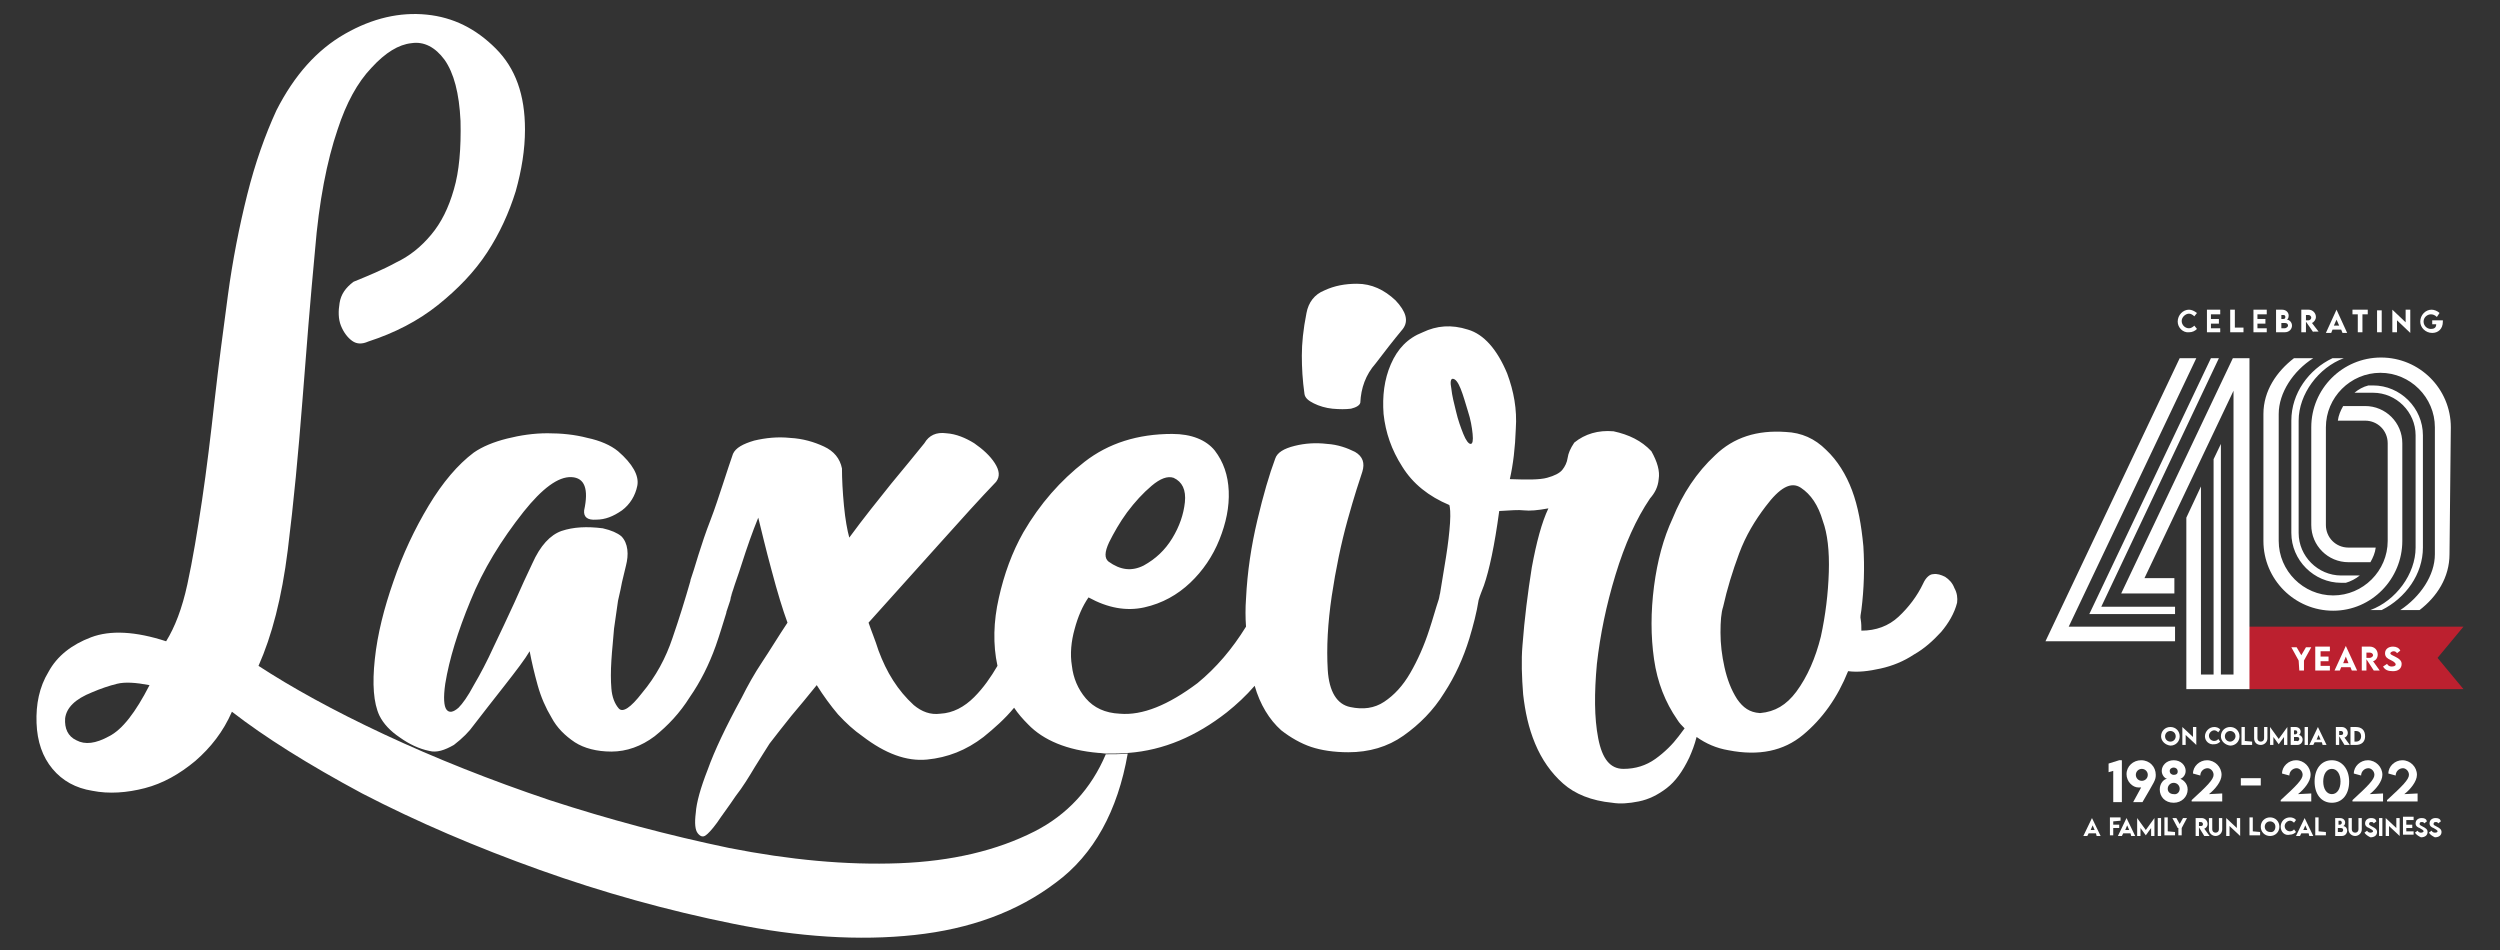 <svg xmlns="http://www.w3.org/2000/svg" xmlns:xlink="http://www.w3.org/1999/xlink" id="Layer_1" x="0px" y="0px" viewBox="0 0 376.2 143" style="enable-background:new 0 0 376.2 143;" xml:space="preserve"><rect x="0" y="0" width="376.2" height="143" fill="#333333" stroke="none"/><style type="text/css">	.st0{fill:#FFFFFF;}	.st1{fill:#BC202F;}</style><g>	<g>		<path class="st0" d="M166.4,113.5c-2.2,5.2-5.8,9.1-10.7,11.6c-5.7,2.9-12.5,4.5-20.4,4.8c-7.9,0.3-16.5-0.5-25.6-2.3   c-9.1-1.9-18.1-4.3-27-7.2c-8.9-3-17.2-6.3-24.9-9.9s-14-7.1-18.9-10.3c2-4.5,3.5-10.2,4.4-17.4c0.9-7.2,1.6-14.7,2.2-22.4   c0.6-7.8,1.2-15.3,1.9-22.7c0.6-7.4,1.8-13.5,3.4-18.2c1.3-4,3-7.1,5.1-9.3c2.1-2.3,4.1-3.5,6-3.7c1.9-0.3,3.6,0.6,5,2.5   c1.4,2,2.2,5,2.4,9.2c0.1,4.1-0.2,7.6-1,10.3c-0.8,2.8-1.9,5-3.4,6.8s-3.2,3.2-5.3,4.2c-2,1.1-4.2,2-6.4,2.9   c-1.2,0.9-1.9,1.9-2.1,3.2c-0.2,1.2-0.2,2.4,0.2,3.4c0.4,1,1,1.8,1.7,2.3s1.5,0.5,2.4,0.1c4-1.3,7.5-3.1,10.5-5.5   c3-2.4,5.5-5,7.4-7.9c1.9-2.9,3.3-6,4.3-9.2c0.9-3.2,1.4-6.3,1.4-9.3c0-5.2-1.4-9.2-4.4-12.2s-6.4-4.7-10.4-5.1   c-4-0.4-8.1,0.5-12.3,2.9c-4.2,2.4-7.6,6.2-10.3,11.5c-1.7,3.7-3.2,7.9-4.4,12.7s-2.2,9.9-2.9,15.1c-0.7,5.2-1.4,10.5-2,15.8   c-0.6,5.4-1.2,10.4-1.9,15.1c-0.7,4.7-1.4,8.9-2.2,12.6c-0.8,3.7-1.9,6.5-3.2,8.6c-4.6-1.5-8.4-1.7-11.3-0.6   c-2.9,1.1-5.1,2.8-6.4,5.2c-1.4,2.3-1.9,4.9-1.8,7.7s0.9,5.1,2.4,6.9s3.5,2.9,6,3.3c2.5,0.5,5.2,0.3,7.9-0.4   c2.7-0.7,5.2-2.1,7.6-4.1c2.3-2,4.2-4.4,5.5-7.4c4.9,3.8,11.4,7.9,19.6,12.3c8.3,4.3,17.2,8.1,26.7,11.5   c9.5,3.4,19.2,6.1,29.1,8.1c9.8,2,19,2.6,27.3,1.7c8.4-0.9,15.5-3.5,21.3-7.9c5.7-4.2,9.3-10.8,10.8-19.4   C168.6,113.5,167.5,113.5,166.4,113.5z M16.4,110.8c-2,1.1-3.6,1.3-4.9,0.6c-1.3-0.6-1.8-1.8-1.7-3.3c0.2-1.6,1.5-2.9,4-3.9   c1.4-0.6,2.6-1,3.8-1.3c1.2-0.3,2.8-0.2,4.9,0.2C20.4,107.2,18.4,109.8,16.4,110.8z"></path>		<path class="st0" d="M210,45.2c-1.7-1.6-3.6-2.5-5.8-2.5c-1.8,0-3.4,0.3-4.9,1c-1.5,0.6-2.4,1.8-2.7,3.4c-0.5,2.5-0.7,4.6-0.7,6.4   s0.1,3.7,0.4,5.8c0.1,0.6,0.6,1,1.4,1.4c0.8,0.4,1.8,0.7,2.8,0.8c1.1,0.1,2,0.1,2.8,0c0.8-0.2,1.3-0.5,1.4-0.9   c0.1-2.2,0.8-4.2,2.3-5.9c1.3-1.7,2.6-3.4,4.1-5.2C212,48.3,211.6,46.9,210,45.2z"></path>		<path class="st0" d="M294.1,88.5c-0.3-0.8-0.8-1.3-1.4-1.7c-0.6-0.3-1.2-0.5-1.8-0.4c-0.5,0-1.1,0.5-1.5,1.4   c-0.9,1.9-2.2,3.6-3.7,5c-1.5,1.4-3.4,2.1-5.6,2.1c0-0.6,0-1.1-0.1-1.7c-0.1-0.3,0-0.8,0.1-1.4c0.4-3.2,0.5-6.4,0.3-9.6   c-0.3-3.2-0.8-6-1.7-8.4c-0.9-2.4-2.2-4.5-3.9-6.1c-1.7-1.7-3.7-2.6-6.1-2.7c-4.3-0.3-7.8,0.8-10.6,3.5c-2.8,2.6-4.9,5.8-6.4,9.5   c-1.4,3-2.3,6.4-2.8,10.2c-0.5,3.9-0.5,7.5,0,11s1.7,6.5,3.5,9.1c0.3,0.5,0.7,0.9,1.1,1.3c-0.3,0.4-0.6,0.8-0.9,1.2   c-0.9,1.2-2.1,2.4-3.5,3.4c-1.4,1-3,1.5-4.8,1.5c-2,0-3.2-1.5-3.8-4.6c-0.6-3.1-0.6-6.8-0.2-11.2c0.5-4.4,1.4-8.8,2.8-13.4   c1.4-4.6,3.1-8.4,5.2-11.5c0.7-0.8,1.2-1.7,1.3-2.9c0.2-1.2-0.2-2.6-1.1-4.2c-1.5-1.6-3.4-2.5-5.7-3c-2.3-0.2-4.3,0.4-5.9,1.7   c-0.6,0.9-0.9,1.6-1,2.3c-0.1,0.7-0.4,1.3-0.8,1.8c-0.4,0.5-1.2,0.9-2.3,1.2c-1.1,0.3-2.9,0.3-5.6,0.2c0.5-2.2,0.8-4.7,0.9-7.6   c0.2-2.9-0.3-5.6-1.3-8.3c-1.5-3.6-3.5-5.9-5.9-6.6c-2.5-0.8-4.7-0.6-6.8,0.4c-2.3,0.9-3.8,2.5-4.8,4.8s-1.3,4.8-1.1,7.5   c0.3,2.8,1.2,5.4,2.8,7.9c1.6,2.6,4,4.5,7.1,5.8c0.1,0.3,0.2,1.2,0.1,2.7c-0.1,1.5-0.3,3.2-0.6,5.1c-0.3,1.9-0.6,3.7-0.9,5.5   c-0.1,0.3-0.1,0.6-0.2,0.9c0,0,0,0,0,0c-0.5,1.5-0.9,3-1.4,4.5c-0.8,2.5-1.8,4.7-2.9,6.6c-1.1,1.9-2.4,3.3-3.9,4.3   s-3.2,1.2-5.1,0.8c-2-0.4-3.2-2.3-3.4-5.6c-0.2-3.4,0-7,0.6-11.1c0.6-4,1.4-7.9,2.4-11.5c1-3.6,1.8-6,2.2-7.2   c0.4-1.3,0.1-2.3-1.1-3c-1.2-0.6-2.6-1.1-4.2-1.2c-1.7-0.2-3.3-0.1-4.9,0.3c-1.6,0.4-2.6,1-2.9,1.9c-0.9,2.4-1.8,5.5-2.7,9.3   c-0.9,3.8-1.5,7.7-1.7,11.8c-0.1,1.4-0.1,2.8,0,4.2v0c-2.1,3.4-4.5,6.2-7.3,8.5c-4.4,3.3-8.3,4.9-11.7,4.6   c-2.2-0.1-3.9-0.9-5.1-2.3c-1.2-1.4-1.9-3.1-2.1-4.9c-0.3-1.8-0.1-3.7,0.4-5.5c0.5-1.9,1.2-3.5,2.1-4.8c2.9,1.6,5.7,2.1,8.4,1.5   s5-1.9,6.9-3.7c1.9-1.8,3.4-4,4.4-6.5s1.5-4.9,1.4-7.3c-0.1-2.4-0.8-4.4-2.1-6.1c-1.3-1.6-3.5-2.5-6.4-2.5   c-5.2,0-9.6,1.4-13.2,4.2c-3.6,2.8-6.7,6.3-9.2,10.6c-1.7,3-2.9,6.3-3.7,9.9c-0.8,3.5-0.9,7-0.2,10.2c-1,1.7-2.1,3.3-3.5,4.7   c-1.5,1.5-3.2,2.4-5.1,2.5c-1.5,0.2-2.8-0.3-4-1.3c-1.2-1.1-2.2-2.3-3.1-3.7c-0.9-1.4-1.6-2.9-2.2-4.5c-0.5-1.6-1.1-3-1.5-4.2   c3.7-4.1,7.2-8,10.6-11.8c3.4-3.8,6.2-6.9,8.6-9.4c0.6-0.8,0.5-1.7-0.2-2.8c-0.7-1.1-1.8-2.1-3.1-3c-1.3-0.8-2.7-1.4-4.2-1.5   c-1.5-0.2-2.6,0.3-3.3,1.5c-1.3,1.6-3,3.7-5,6.1c-2,2.5-4.1,5.1-6.3,8.1c-0.3-1.1-0.6-2.7-0.8-4.8c-0.2-2.1-0.3-4-0.3-5.6   c-0.3-1.5-1.2-2.6-2.7-3.3c-1.5-0.7-3.2-1.2-5.1-1.3c-1.9-0.2-3.7,0-5.4,0.4c-1.7,0.5-2.8,1.1-3.2,2c-0.4,1.1-0.9,2.7-1.5,4.5   c-0.6,1.8-1.2,3.7-1.9,5.5s-1.3,3.6-1.8,5.2c-0.5,1.7-0.9,2.9-1.2,3.8c0,0,0,0,0,0.1c-0.8,2.8-1.7,5.7-2.7,8.6   c-1,3-2.5,5.8-4.6,8.3c-1.7,2.2-2.9,3-3.5,2.3c-0.6-0.7-1-1.7-1.1-3c-0.1-1.2-0.1-2.6,0-4.2c0.1-1.7,0.3-3.3,0.4-4.8   c0.2-1.5,0.4-2.9,0.6-4.2c0.3-1.3,0.5-2.2,0.6-2.8c0.2-0.8,0.4-1.7,0.6-2.5s0.3-1.6,0.2-2.4c-0.1-0.8-0.4-1.5-0.9-2   c-0.6-0.5-1.5-0.9-2.8-1.2c-2.4-0.3-4.4-0.2-6.2,0.4c-1.7,0.6-3.2,2.2-4.4,4.9c-0.8,1.7-1.7,3.6-2.7,5.9c-1,2.2-2.1,4.5-3.1,6.6   c-1,2.2-2,4.1-3,5.8c-0.9,1.7-1.7,2.8-2.3,3.4c-0.8,0.7-1.4,0.8-1.8,0.3c-0.4-0.5-0.5-1.8-0.2-3.9c0.6-3.7,1.9-7.9,3.8-12.5   c1.9-4.7,4.6-9.1,8-13.4c2.8-3.5,5.2-5.3,7.2-5.2c2,0.1,2.6,1.8,1.9,5c-0.1,1,0.5,1.5,1.8,1.4c1.4,0,2.6-0.5,3.9-1.4   c1.2-0.9,2-2.2,2.3-3.7c0.3-1.5-0.7-3.3-2.9-5.2c-1.1-0.9-2.7-1.6-4.6-2c-1.9-0.5-3.9-0.7-6-0.7c-2.1,0-4.1,0.3-6.1,0.8   s-3.7,1.2-5,2.1c-2.4,1.8-4.7,4.5-6.8,8s-3.9,7.3-5.3,11.4c-1.4,4-2.4,7.9-2.8,11.7c-0.4,3.7-0.2,6.6,0.7,8.5   c0.6,1.2,1.6,2.3,3.1,3.3c1.4,1,2.9,1.7,4.4,2c1.1,0.3,2.3-0.1,3.7-0.9c1.3-1,2.3-2,3-3c1.3-1.7,2.8-3.6,4.6-5.9   c1.8-2.3,3.1-4,3.8-5.2c0.3,1.6,0.7,3.3,1.2,5.1s1.2,3.4,2.1,4.9c0.8,1.5,2,2.7,3.5,3.7c1.4,0.9,3.3,1.4,5.5,1.4   c2.3,0,4.5-0.8,6.5-2.3c2-1.6,3.8-3.5,5.3-5.9c1.6-2.3,2.9-4.9,3.9-7.7c0.6-1.7,1.1-3.4,1.6-5l0-0.1l0.6-1.8c0,0,0-0.1,0-0.2   c0.1-0.3,0.2-0.8,0.4-1.3h0c0.3-1,0.8-2.3,1.3-3.9c0.8-2.5,1.6-4.8,2.5-7c0.5,2,1.1,4.6,2,7.9c0.9,3.4,1.7,6,2.4,7.9   c-1.4,2.1-2.6,4.1-3.8,5.9s-2.2,3.6-3.1,5.4c-2.4,4.4-4.1,8-5.1,10.8c-1.1,2.8-1.7,5-1.8,6.5c-0.2,1.6-0.1,2.6,0.3,3.1   c0.4,0.5,0.8,0.6,1.2,0.3c0.3-0.2,0.9-0.8,1.7-1.9c0.8-1.2,1.8-2.5,2.8-4c1.1-1.4,2-2.9,2.9-4.4c0.9-1.4,1.6-2.6,2.2-3.5   c1-1.3,2.1-2.7,3.3-4.2c1.2-1.4,2.5-3,3.8-4.6c1,1.6,2.1,3.1,3.2,4.4c1.2,1.3,2.4,2.4,3.7,3.3c3.4,2.6,6.6,3.8,9.7,3.5   c3.1-0.3,5.9-1.4,8.5-3.4c1.6-1.3,3.2-2.7,4.6-4.4c0.6,0.9,1.3,1.7,2.1,2.5c2.3,2.4,5.9,3.9,10.6,4.3c0.4,0,0.8,0.1,1.2,0.1   c1.1,0,2.2,0,3.3-0.1c5.3-0.4,10.2-2.5,14.8-6.1c1.5-1.2,2.9-2.5,4.2-4c0.8,2.8,2.2,5.1,4,6.7c1.4,1.1,3,2,4.5,2.5   s3.4,0.8,5.6,0.8c3.1,0,5.9-0.8,8.3-2.5c2.4-1.7,4.5-3.8,6.1-6.4c1.7-2.6,2.9-5.3,3.8-8.2c0.6-2,1.1-3.9,1.4-5.8   c0.2-0.7,0.5-1.4,0.8-2.2c0.8-2.3,1.6-6,2.3-11.2c1.7-0.1,2.9-0.2,3.7-0.1c0.9,0.1,2.1,0,3.7-0.3c-1,2.1-1.8,5.1-2.5,8.9   c-0.6,3.8-1.1,7.7-1.4,11.7c-0.2,2.3-0.1,4.8,0.1,7.4c0.3,2.6,0.8,5,1.8,7.4c1,2.4,2.4,4.4,4.2,6c1.8,1.6,4.3,2.6,7.4,2.9   c1.2,0.2,2.5,0.1,4-0.2s2.9-1,4.2-2s2.4-2.5,3.4-4.6c0.4-0.9,0.8-1.9,1.1-3.1c1.4,1,3,1.7,4.8,2c4.6,0.9,8.3,0.1,11.2-2.3   c2.9-2.4,5.2-5.6,6.8-9.6c1.5,0.2,3.1,0,4.9-0.4c1.8-0.4,3.5-1.1,5-2.1c1.6-0.9,2.9-2.1,4.1-3.4c1.1-1.3,2-2.8,2.4-4.4   C294.6,90,294.5,89.2,294.1,88.5z M166.9,81.6c0.7-1.4,1.6-3,2.7-4.5c1.2-1.6,2.4-2.9,3.7-4c1.3-1.1,2.4-1.5,3.3-1.2   c1.3,0.6,1.9,1.8,1.7,3.7c-0.2,1.8-0.8,3.6-1.9,5.4c-1.1,1.8-2.5,3.1-4.3,4.1c-1.8,0.9-3.5,0.7-5.3-0.6   C166.2,84,166.2,83.1,166.9,81.6z M221.3,66.8c-0.3,0-0.7-0.5-1.1-1.5c-0.4-1-0.8-2.1-1.1-3.4c-0.3-1.2-0.6-2.4-0.7-3.4   c-0.2-1-0.1-1.5,0.2-1.5c0.4,0,0.8,0.5,1.2,1.5c0.4,1,0.7,2.1,1.1,3.4c0.4,1.2,0.6,2.4,0.7,3.4C221.7,66.3,221.6,66.8,221.3,66.8z    M275.2,86.1c-0.1,3.2-0.5,6.5-1.2,9.7c-0.8,3.2-2,6-3.7,8.3c-1.5,2-3.2,3-5.4,3.2c0.1,0,0.3,0,0.4,0h-0.7c0.1,0,0.2,0,0.2,0   c-1.5-0.1-2.5-0.8-3.4-2.1c-0.9-1.4-1.5-3-1.9-4.8c-0.4-1.8-0.6-3.5-0.6-5.2s0.1-3,0.4-3.9c0.6-2.7,1.4-5.3,2.4-8s2.4-5,4-7.1   c2.1-2.8,3.8-3.8,5.3-2.8s2.6,2.6,3.3,5C275,80.3,275.3,82.9,275.2,86.1z"></path>	</g>	<g>		<g>			<g>				<g>					<polygon class="st1" points="338.3,94.3 338.3,103.7 370.7,103.7 366.8,99 370.7,94.3      "></polygon>				</g>				<path class="st0" d="M351,53.9h1.7c-3.8,1.4-6.8,5.4-6.8,9.4v16.9c0,3.5,2.9,6.4,6.4,6.4h2.8c-0.6,0.5-1.4,0.9-2.1,1.1h-0.7     c-4.1,0-7.5-3.4-7.5-7.5V63.3C344.8,59.2,347.4,55.6,351,53.9z M361.5,81.4V66.7c0-3.1-2.5-5.6-5.6-5.6h-3.3     c-0.4,0.7-0.7,1.4-0.8,2.2h4.1c1.9,0,3.4,1.5,3.4,3.4v14.7c0,4.5-3.7,8.2-8.2,8.2s-8.2-3.7-8.2-8.2V62.3c0-3.2,2.2-6.5,5.2-8.4     h-2.9c-2.6,2-4.6,4.9-4.6,8.4v19.1c0,5.8,4.7,10.5,10.5,10.5S361.5,87.1,361.5,81.4z M364.6,82.4V65.5c0-4.1-3.4-7.5-7.5-7.5     h-0.7c-0.8,0.2-1.5,0.6-2.1,1.1h2.8c3.5,0,6.4,2.9,6.4,6.4v16.9c0,4-3,8-6.8,9.4h1.7C362,90,364.6,86.4,364.6,82.4z M368.8,64.3     c0-5.8-4.7-10.5-10.5-10.5s-10.5,4.7-10.5,10.5V79c0,3.1,2.5,5.6,5.6,5.6h3.3c0.4-0.7,0.7-1.4,0.8-2.2h-4.1     c-1.9,0-3.4-1.5-3.4-3.4V64.3c0-4.5,3.7-8.2,8.2-8.2s8.2,3.7,8.2,8.2v19.1c0,3.2-2.2,6.4-5.2,8.4h2.9c2.6-2,4.5-4.9,4.5-8.4     L368.8,64.3z M311.3,94.3h16v2.2h-19.5L328,53.9h2.5L311.3,94.3z M336,53.9l-16.8,35.4h8V87h-4.5l13.4-28.2v42.7h-1.9V66.8l0,0     l-1.1,2.3v32.4h-1.9V73.2l-2.2,4.7v25.8h9.5V53.9H336z M333.9,53.9h-1.2l-18.3,38.5h12.9v-1.1h-11.1L333.9,53.9z"></path>			</g>			<g>				<path class="st0" d="M345.9,99.4l-1.1-2h0.8l0.7,1.2l0.7-1.2h0.8l-1.1,2v1.5H346L345.9,99.4L345.9,99.4z"></path>				<path class="st0" d="M349.2,98.1v0.7h1.2v0.7h-1.2v0.7h1.4v0.7h-2.2v-3.6h2.2V98h-1.4V98.1z"></path>				<path class="st0" d="M353.7,100.4h-1.4l-0.2,0.5h-0.8l1.7-3.7l0,0l1.7,3.7h-0.8L353.7,100.4z M353.4,99.8l-0.4-1l-0.4,1H353.4z"></path>				<path class="st0" d="M357.2,100.9l-1.1-1.7v1.7h-0.7v-3.6h1.2c0.7,0,1.2,0.5,1.2,1.2c0,0.5-0.3,0.9-0.7,1l1,1.4H357.2z      M356.1,99h0.5c0.2,0,0.5-0.2,0.5-0.4s-0.2-0.4-0.5-0.4h-0.5V99z"></path>				<path class="st0" d="M358.6,100.3l0.6-0.4c0.2,0.3,0.4,0.4,0.7,0.4c0.3,0,0.6-0.1,0.6-0.3c0-0.3-0.4-0.5-0.8-0.7s-0.8-0.4-0.8-1     s0.5-1,1.2-1c0.5,0,0.9,0.2,1.1,0.6l-0.5,0.4c-0.1-0.2-0.3-0.3-0.5-0.3c-0.3,0-0.5,0.2-0.5,0.3c0,0.2,0.3,0.3,0.7,0.5     c0.6,0.3,1,0.6,1,1.1c0,0.7-0.5,1.1-1.3,1.1C359.3,101,358.9,100.8,358.6,100.3z"></path>			</g>		</g>		<g>			<path class="st0" d="M327.7,48.4c0-1,0.8-1.8,1.7-1.8c0.4,0,0.8,0.2,1.2,0.5l-0.4,0.5c-0.2-0.2-0.5-0.4-0.8-0.4    c-0.5,0-1.1,0.5-1.1,1.1s0.5,1.1,1.1,1.1c0.3,0,0.6-0.2,0.8-0.4l0.4,0.5c-0.3,0.3-0.7,0.5-1.2,0.5    C328.5,50.1,327.7,49.3,327.7,48.4z"></path>			<path class="st0" d="M332.7,47.3V48h1.2v0.7h-1.2v0.7h1.4V50h-2v-3.4h2v0.7H332.7z"></path>			<path class="st0" d="M337.6,49.4V50h-2v-3.4h0.7v2.7h1.3V49.4z"></path>			<path class="st0" d="M339.7,47.3V48h1.2v0.7h-1.2v0.7h1.4V50h-2v-3.4h2v0.7H339.7z"></path>			<path class="st0" d="M344.9,49c0,0.5-0.4,1-1.1,1h-1.3v-3.4h0.9c0.6,0,1,0.4,1,0.9c0,0.4-0.2,0.6-0.3,0.6    C344.5,48.1,344.9,48.5,344.9,49z M343.3,47.3V48h0.3c0.2,0,0.3-0.1,0.3-0.3s-0.1-0.3-0.3-0.3h-0.3V47.3z M344.3,49    c0-0.2-0.1-0.4-0.5-0.4h-0.5v0.8h0.5C344,49.4,344.3,49.2,344.3,49z"></path>			<path class="st0" d="M348.1,50l-1.1-1.6V50h-0.7v-3.4h1.1c0.6,0,1.1,0.5,1.1,1.1c0,0.4-0.3,0.8-0.6,0.9l1,1.3h-0.8V50z M347,48.2    h0.4c0.2,0,0.4-0.2,0.4-0.4s-0.2-0.4-0.4-0.4H347V48.2z"></path>			<path class="st0" d="M352.3,49.6H351l-0.2,0.5H350l1.6-3.5l0,0l1.6,3.5h-0.7L352.3,49.6z M352,49l-0.4-0.9l-0.4,0.9H352z"></path>			<path class="st0" d="M356.3,47.3h-0.8V50h-0.7v-2.7H354v-0.7h2.3V47.3z"></path>			<path class="st0" d="M357.7,46.7h0.7V50h-0.7V46.7z"></path>			<path class="st0" d="M362.7,46.7v3.4l0,0l-2-1.9V50H360v-3.4l0,0l2,1.9v-1.9h0.7V46.7z"></path>			<path class="st0" d="M367.6,48.4c0,1.1-0.7,1.7-1.6,1.7c-1,0-1.8-0.8-1.8-1.7c0-1,0.8-1.8,1.7-1.8c0.4,0,0.9,0.2,1.2,0.5    l-0.4,0.6c-0.3-0.3-0.6-0.4-0.9-0.4c-0.5,0-1.1,0.4-1.1,1.1c0,0.6,0.5,1.1,1.1,1.1c0.5,0,0.8-0.2,0.8-0.7H366v-0.6h1.6    C367.6,48.2,367.6,48.3,367.6,48.4z"></path>		</g>		<g>			<g>				<path class="st0" d="M325.2,110.8c0-0.8,0.6-1.4,1.4-1.4s1.4,0.6,1.4,1.4s-0.6,1.4-1.4,1.4C325.8,112.1,325.2,111.5,325.2,110.8     z M327.4,110.8c0-0.5-0.4-0.8-0.8-0.8c-0.5,0-0.8,0.4-0.8,0.8c0,0.5,0.4,0.8,0.8,0.8C327.1,111.6,327.4,111.2,327.4,110.8z"></path>				<path class="st0" d="M330.5,109.4v2.7l0,0l-1.6-1.5v1.5h-0.5v-2.7l0,0l1.6,1.5v-1.5H330.5z"></path>				<path class="st0" d="M331.8,110.8c0-0.7,0.6-1.4,1.4-1.4c0.3,0,0.7,0.1,0.9,0.4l-0.3,0.4c-0.2-0.2-0.4-0.3-0.6-0.3     c-0.4,0-0.8,0.4-0.8,0.8c0,0.5,0.4,0.8,0.8,0.8c0.2,0,0.5-0.1,0.6-0.3l0.3,0.4c-0.2,0.2-0.5,0.4-0.9,0.4     C332.4,112.1,331.8,111.5,331.8,110.8z"></path>				<path class="st0" d="M334.2,110.8c0-0.8,0.6-1.4,1.4-1.4s1.4,0.6,1.4,1.4s-0.6,1.4-1.4,1.4C334.8,112.1,334.2,111.5,334.2,110.8     z M336.4,110.8c0-0.5-0.4-0.8-0.8-0.8c-0.5,0-0.8,0.4-0.8,0.8c0,0.5,0.4,0.8,0.8,0.8C336,111.6,336.4,111.2,336.4,110.8z"></path>				<path class="st0" d="M338.9,111.6v0.5h-1.6v-2.7h0.5v2.1L338.9,111.6L338.9,111.6z"></path>				<path class="st0" d="M339.2,111.1v-1.7h0.5v1.7c0,0.3,0.2,0.5,0.5,0.5s0.5-0.2,0.5-0.5v-1.7h0.5v1.7c0,0.6-0.5,1-1,1     C339.6,112.1,339.2,111.7,339.2,111.1z"></path>				<path class="st0" d="M344.2,109.4v2.7h-0.5v-1.2l-0.8,1.1l0,0l-0.8-1.1v1.2h-0.5v-2.7l0,0l1.3,1.8L344.2,109.4L344.2,109.4z"></path>				<path class="st0" d="M346.5,111.3c0,0.4-0.3,0.8-0.8,0.8h-1v-2.7h0.7c0.5,0,0.8,0.3,0.8,0.7c0,0.3-0.2,0.5-0.3,0.5     C346.2,110.6,346.5,110.9,346.5,111.3z M345.2,110v0.5h0.2c0.1,0,0.3-0.1,0.3-0.3c0-0.1-0.1-0.3-0.2-0.3h-0.3V110z M346,111.2     c0-0.2-0.1-0.3-0.4-0.3h-0.4v0.6h0.4C345.8,111.6,346,111.4,346,111.2z"></path>				<path class="st0" d="M346.8,109.4h0.5v2.7h-0.5V109.4z"></path>				<path class="st0" d="M349.4,111.7h-1.1l-0.2,0.4h-0.6l1.3-2.7l0,0l1.3,2.7h-0.6L349.4,111.7z M349.2,111.3l-0.3-0.7l-0.3,0.7     H349.2z"></path>				<path class="st0" d="M352.8,112.1l-0.8-1.3v1.3h-0.5v-2.7h0.9c0.5,0,0.9,0.4,0.9,0.9c0,0.3-0.2,0.6-0.5,0.7l0.8,1.1H352.8z      M352,110.6h0.3c0.2,0,0.3-0.1,0.3-0.3s-0.2-0.3-0.3-0.3H352V110.6z"></path>				<path class="st0" d="M355.9,110.8c0,0.8-0.5,1.3-1.4,1.3h-0.8v-2.7h0.8C355.4,109.4,355.9,109.9,355.9,110.8z M355.3,110.8     c0-0.5-0.3-0.8-0.8-0.8h-0.2v1.6h0.2C355,111.6,355.3,111.3,355.3,110.8z"></path>				<path class="st0" d="M319.3,114.4v6.3H318V116l-0.7,0.2v-1.3l1.6-0.5C318.9,114.4,319.3,114.4,319.3,114.4z"></path>				<path class="st0" d="M324.4,116.6c0,0.8-0.2,1-2,4.1H321l1.2-2.2c-0.1,0-0.2,0-0.4,0c-0.9,0-1.8-0.9-1.8-2c0-1.2,1-2.1,2.2-2.1     C323.5,114.4,324.4,115.4,324.4,116.6z M323.2,116.6c0-0.5-0.4-0.9-0.9-0.9s-0.9,0.4-0.9,0.9s0.4,0.9,0.9,0.9     C322.8,117.5,323.2,117.1,323.2,116.6z"></path>				<path class="st0" d="M325,118.8c0-1,0.7-1.6,1.1-1.6c-0.4-0.1-0.8-0.6-0.8-1.2c0-0.8,0.7-1.6,1.8-1.6c1.1,0,1.8,0.8,1.8,1.6     c0,0.7-0.5,1.1-0.8,1.2c0.3,0.1,1.1,0.6,1.1,1.6c0,1.1-0.9,2-2.1,2C325.8,120.8,325,119.9,325,118.8z M328,118.7     c0-0.5-0.4-0.9-0.9-0.9s-0.9,0.4-0.9,0.9s0.4,0.8,0.9,0.8C327.6,119.6,328,119.2,328,118.7z M327.7,116.1c0-0.4-0.3-0.6-0.6-0.6     c-0.3,0-0.6,0.2-0.6,0.5c0,0.4,0.3,0.6,0.6,0.6C327.4,116.6,327.7,116.5,327.7,116.1z"></path>				<path class="st0" d="M334.4,119.4v1.2h-4.6v-0.2c2.3-2.1,3.3-3.1,3.3-3.8c0-0.6-0.5-1-0.9-1c-0.6,0-1.1,0.5-1.1,1.1l-1.1-0.3     c0-1.1,1-2,2.1-2c1.2,0,2.2,1,2.2,2.2c0,1-1,2.2-1.9,2.9L334.4,119.4L334.4,119.4z"></path>				<path class="st0" d="M337.2,117.1h3v1.1h-3V117.1z"></path>				<path class="st0" d="M347.8,119.4v1.2h-4.6v-0.2c2.3-2.1,3.3-3.1,3.3-3.8c0-0.6-0.5-1-0.9-1c-0.6,0-1.1,0.5-1.1,1.1l-1.1-0.3     c0-1.1,1-2,2.1-2c1.2,0,2.2,1,2.2,2.2c0,1-1,2.2-1.9,2.9L347.8,119.4L347.8,119.4z"></path>				<path class="st0" d="M348.3,117.6c0-1.9,1-3.2,2.6-3.2c1.5,0,2.6,1.3,2.6,3.2c0,1.9-1,3.2-2.6,3.2     C349.3,120.8,348.3,119.5,348.3,117.6z M352.2,117.6c0-1.1-0.5-1.9-1.3-1.9s-1.3,0.8-1.3,1.9s0.5,1.9,1.3,1.9     S352.2,118.7,352.2,117.6z"></path>				<path class="st0" d="M358.6,119.4v1.2H354v-0.2c2.3-2.1,3.3-3.1,3.3-3.8c0-0.6-0.5-1-0.9-1c-0.6,0-1.1,0.5-1.1,1.1l-1.1-0.3     c0-1.1,1-2,2.1-2c1.2,0,2.2,1,2.2,2.2c0,1-1,2.2-1.9,2.9L358.6,119.4L358.6,119.4z"></path>				<path class="st0" d="M363.8,119.4v1.2h-4.6v-0.2c2.3-2.1,3.3-3.1,3.3-3.8c0-0.6-0.5-1-0.9-1c-0.6,0-1.1,0.5-1.1,1.1l-1.1-0.3     c0-1.1,1-2,2.1-2c1.2,0,2.2,1,2.2,2.2c0,1-1,2.2-1.9,2.9L363.8,119.4L363.8,119.4z"></path>			</g>		</g>		<g>			<path class="st0" d="M315.4,125.4h-1.1l-0.2,0.4h-0.6l1.3-2.7l0,0l1.3,2.7h-0.6L315.4,125.4z M315.2,124.9l-0.3-0.7l-0.3,0.7    H315.2z"></path>			<path class="st0" d="M318,123.6v0.5h0.9v0.5H318v1.1h-0.5V123h1.6v0.5L318,123.6L318,123.6z"></path>			<path class="st0" d="M320.6,125.4h-1.1l-0.2,0.4h-0.6l1.3-2.7l0,0l1.3,2.7h-0.6L320.6,125.4z M320.4,124.9l-0.3-0.7l-0.3,0.7    H320.4z"></path>			<path class="st0" d="M324.2,123.1v2.7h-0.5v-1.2l-0.8,1.1l0,0l-0.8-1.1v1.2h-0.5v-2.7l0,0l1.3,1.8L324.2,123.1L324.2,123.1z"></path>			<path class="st0" d="M324.7,123.1h0.5v2.7h-0.5V123.1z"></path>			<path class="st0" d="M327.3,125.2v0.5h-1.6V123h0.5v2.1L327.3,125.2L327.3,125.2z"></path>			<path class="st0" d="M327.7,124.6l-0.8-1.5h0.6l0.5,0.9l0.5-0.9h0.6l-0.8,1.5v1.1h-0.5v-1.1H327.7z"></path>			<path class="st0" d="M331.7,125.8l-0.8-1.3v1.3h-0.5v-2.7h0.9c0.5,0,0.9,0.4,0.9,0.9c0,0.3-0.2,0.6-0.5,0.7l0.8,1.1H331.7z     M330.9,124.3h0.3c0.2,0,0.3-0.1,0.3-0.3s-0.2-0.3-0.3-0.3h-0.3V124.3z"></path>			<path class="st0" d="M332.4,124.8v-1.7h0.5v1.7c0,0.3,0.2,0.5,0.5,0.5s0.5-0.2,0.5-0.5v-1.7h0.5v1.7c0,0.6-0.5,1-1,1    S332.4,125.4,332.4,124.8z"></path>			<path class="st0" d="M337.1,123.1v2.7l0,0l-1.6-1.5v1.5H335v-2.7l0,0l1.6,1.5v-1.5H337.1z"></path>			<path class="st0" d="M340.1,125.2v0.5h-1.6V123h0.5v2.1L340.1,125.2L340.1,125.2z"></path>			<path class="st0" d="M340.2,124.4c0-0.8,0.6-1.4,1.4-1.4s1.4,0.6,1.4,1.4s-0.6,1.4-1.4,1.4C340.8,125.8,340.2,125.2,340.2,124.4z     M342.4,124.4c0-0.5-0.4-0.8-0.8-0.8c-0.5,0-0.8,0.4-0.8,0.8c0,0.5,0.4,0.8,0.8,0.8C342.1,125.3,342.4,124.9,342.4,124.4z"></path>			<path class="st0" d="M343.2,124.4c0-0.8,0.6-1.4,1.4-1.4c0.3,0,0.7,0.1,0.9,0.4l-0.3,0.4c-0.2-0.2-0.4-0.3-0.6-0.3    c-0.4,0-0.8,0.4-0.8,0.8c0,0.5,0.4,0.8,0.8,0.8c0.2,0,0.5-0.1,0.6-0.3l0.3,0.4c-0.2,0.2-0.5,0.4-0.9,0.4    C343.8,125.8,343.2,125.2,343.2,124.4z"></path>			<path class="st0" d="M347.4,125.4h-1.1l-0.2,0.4h-0.6l1.3-2.7l0,0l1.3,2.7h-0.6L347.4,125.4z M347.2,124.9l-0.3-0.7l-0.3,0.7    H347.2z"></path>			<path class="st0" d="M350,125.2v0.5h-1.6V123h0.5v2.1L350,125.2L350,125.2z"></path>			<path class="st0" d="M353.2,125c0,0.4-0.3,0.8-0.8,0.8h-1v-2.7h0.7c0.5,0,0.8,0.3,0.8,0.7c0,0.3-0.2,0.5-0.3,0.5    C352.8,124.3,353.2,124.5,353.2,125z M351.9,123.6v0.5h0.2c0.1,0,0.3-0.1,0.3-0.3c0-0.1-0.1-0.3-0.2-0.3h-0.3V123.6z     M352.6,124.9c0-0.2-0.1-0.3-0.4-0.3h-0.4v0.6h0.4C352.4,125.3,352.6,125.1,352.6,124.9z"></path>			<path class="st0" d="M353.4,124.8v-1.7h0.5v1.7c0,0.3,0.2,0.5,0.5,0.5s0.5-0.2,0.5-0.5v-1.7h0.5v1.7c0,0.6-0.5,1-1,1    S353.4,125.4,353.4,124.8z"></path>			<path class="st0" d="M355.8,125.3l0.4-0.3c0.1,0.2,0.3,0.3,0.5,0.3s0.4-0.1,0.4-0.2c0-0.2-0.3-0.3-0.6-0.5    c-0.3-0.1-0.6-0.3-0.6-0.7c0-0.5,0.4-0.8,0.9-0.8c0.4,0,0.7,0.1,0.8,0.5l-0.4,0.3c-0.1-0.2-0.2-0.2-0.4-0.2    c-0.2,0-0.3,0.1-0.3,0.3c0,0.2,0.2,0.2,0.5,0.4c0.4,0.2,0.7,0.4,0.7,0.8c0,0.5-0.4,0.8-1,0.8C356.3,125.8,356,125.6,355.8,125.3z    "></path>			<path class="st0" d="M358,123.1h0.5v2.7H358V123.1z"></path>			<path class="st0" d="M361.1,123.1v2.7l0,0l-1.6-1.5v1.5H359v-2.7l0,0l1.6,1.5v-1.5H361.1z"></path>			<path class="st0" d="M362.1,123.6v0.5h0.9v0.5h-0.9v0.5h1.1v0.5h-1.6v-2.7h1.6v0.5h-1.1V123.6z"></path>			<path class="st0" d="M363.4,125.3l0.4-0.3c0.1,0.2,0.3,0.3,0.5,0.3s0.4-0.1,0.4-0.2c0-0.2-0.3-0.3-0.6-0.5    c-0.3-0.1-0.6-0.3-0.6-0.7c0-0.5,0.4-0.8,0.9-0.8c0.4,0,0.7,0.1,0.8,0.5l-0.4,0.3c-0.1-0.2-0.2-0.2-0.4-0.2    c-0.2,0-0.3,0.1-0.3,0.3c0,0.2,0.2,0.2,0.5,0.4c0.4,0.2,0.7,0.4,0.7,0.8c0,0.5-0.4,0.8-1,0.8    C363.9,125.8,363.6,125.6,363.4,125.3z"></path>			<path class="st0" d="M365.5,125.3l0.4-0.3c0.1,0.2,0.3,0.3,0.5,0.3c0.3,0,0.4-0.1,0.4-0.2c0-0.2-0.3-0.3-0.6-0.5    c-0.3-0.1-0.6-0.3-0.6-0.7c0-0.5,0.4-0.8,0.9-0.8c0.4,0,0.7,0.1,0.8,0.5l-0.4,0.3c-0.1-0.2-0.2-0.2-0.4-0.2    c-0.2,0-0.3,0.1-0.3,0.3c0,0.2,0.2,0.2,0.5,0.4c0.4,0.2,0.7,0.4,0.7,0.8c0,0.5-0.4,0.8-1,0.8C366,125.8,365.7,125.6,365.5,125.3z    "></path>		</g>	</g></g><path class="st0" d="M110.3,88.9l-0.5,1.5c0,0,0-0.1,0-0.2C110,89.8,110.1,89.4,110.3,88.9L110.3,88.9z"></path></svg>
